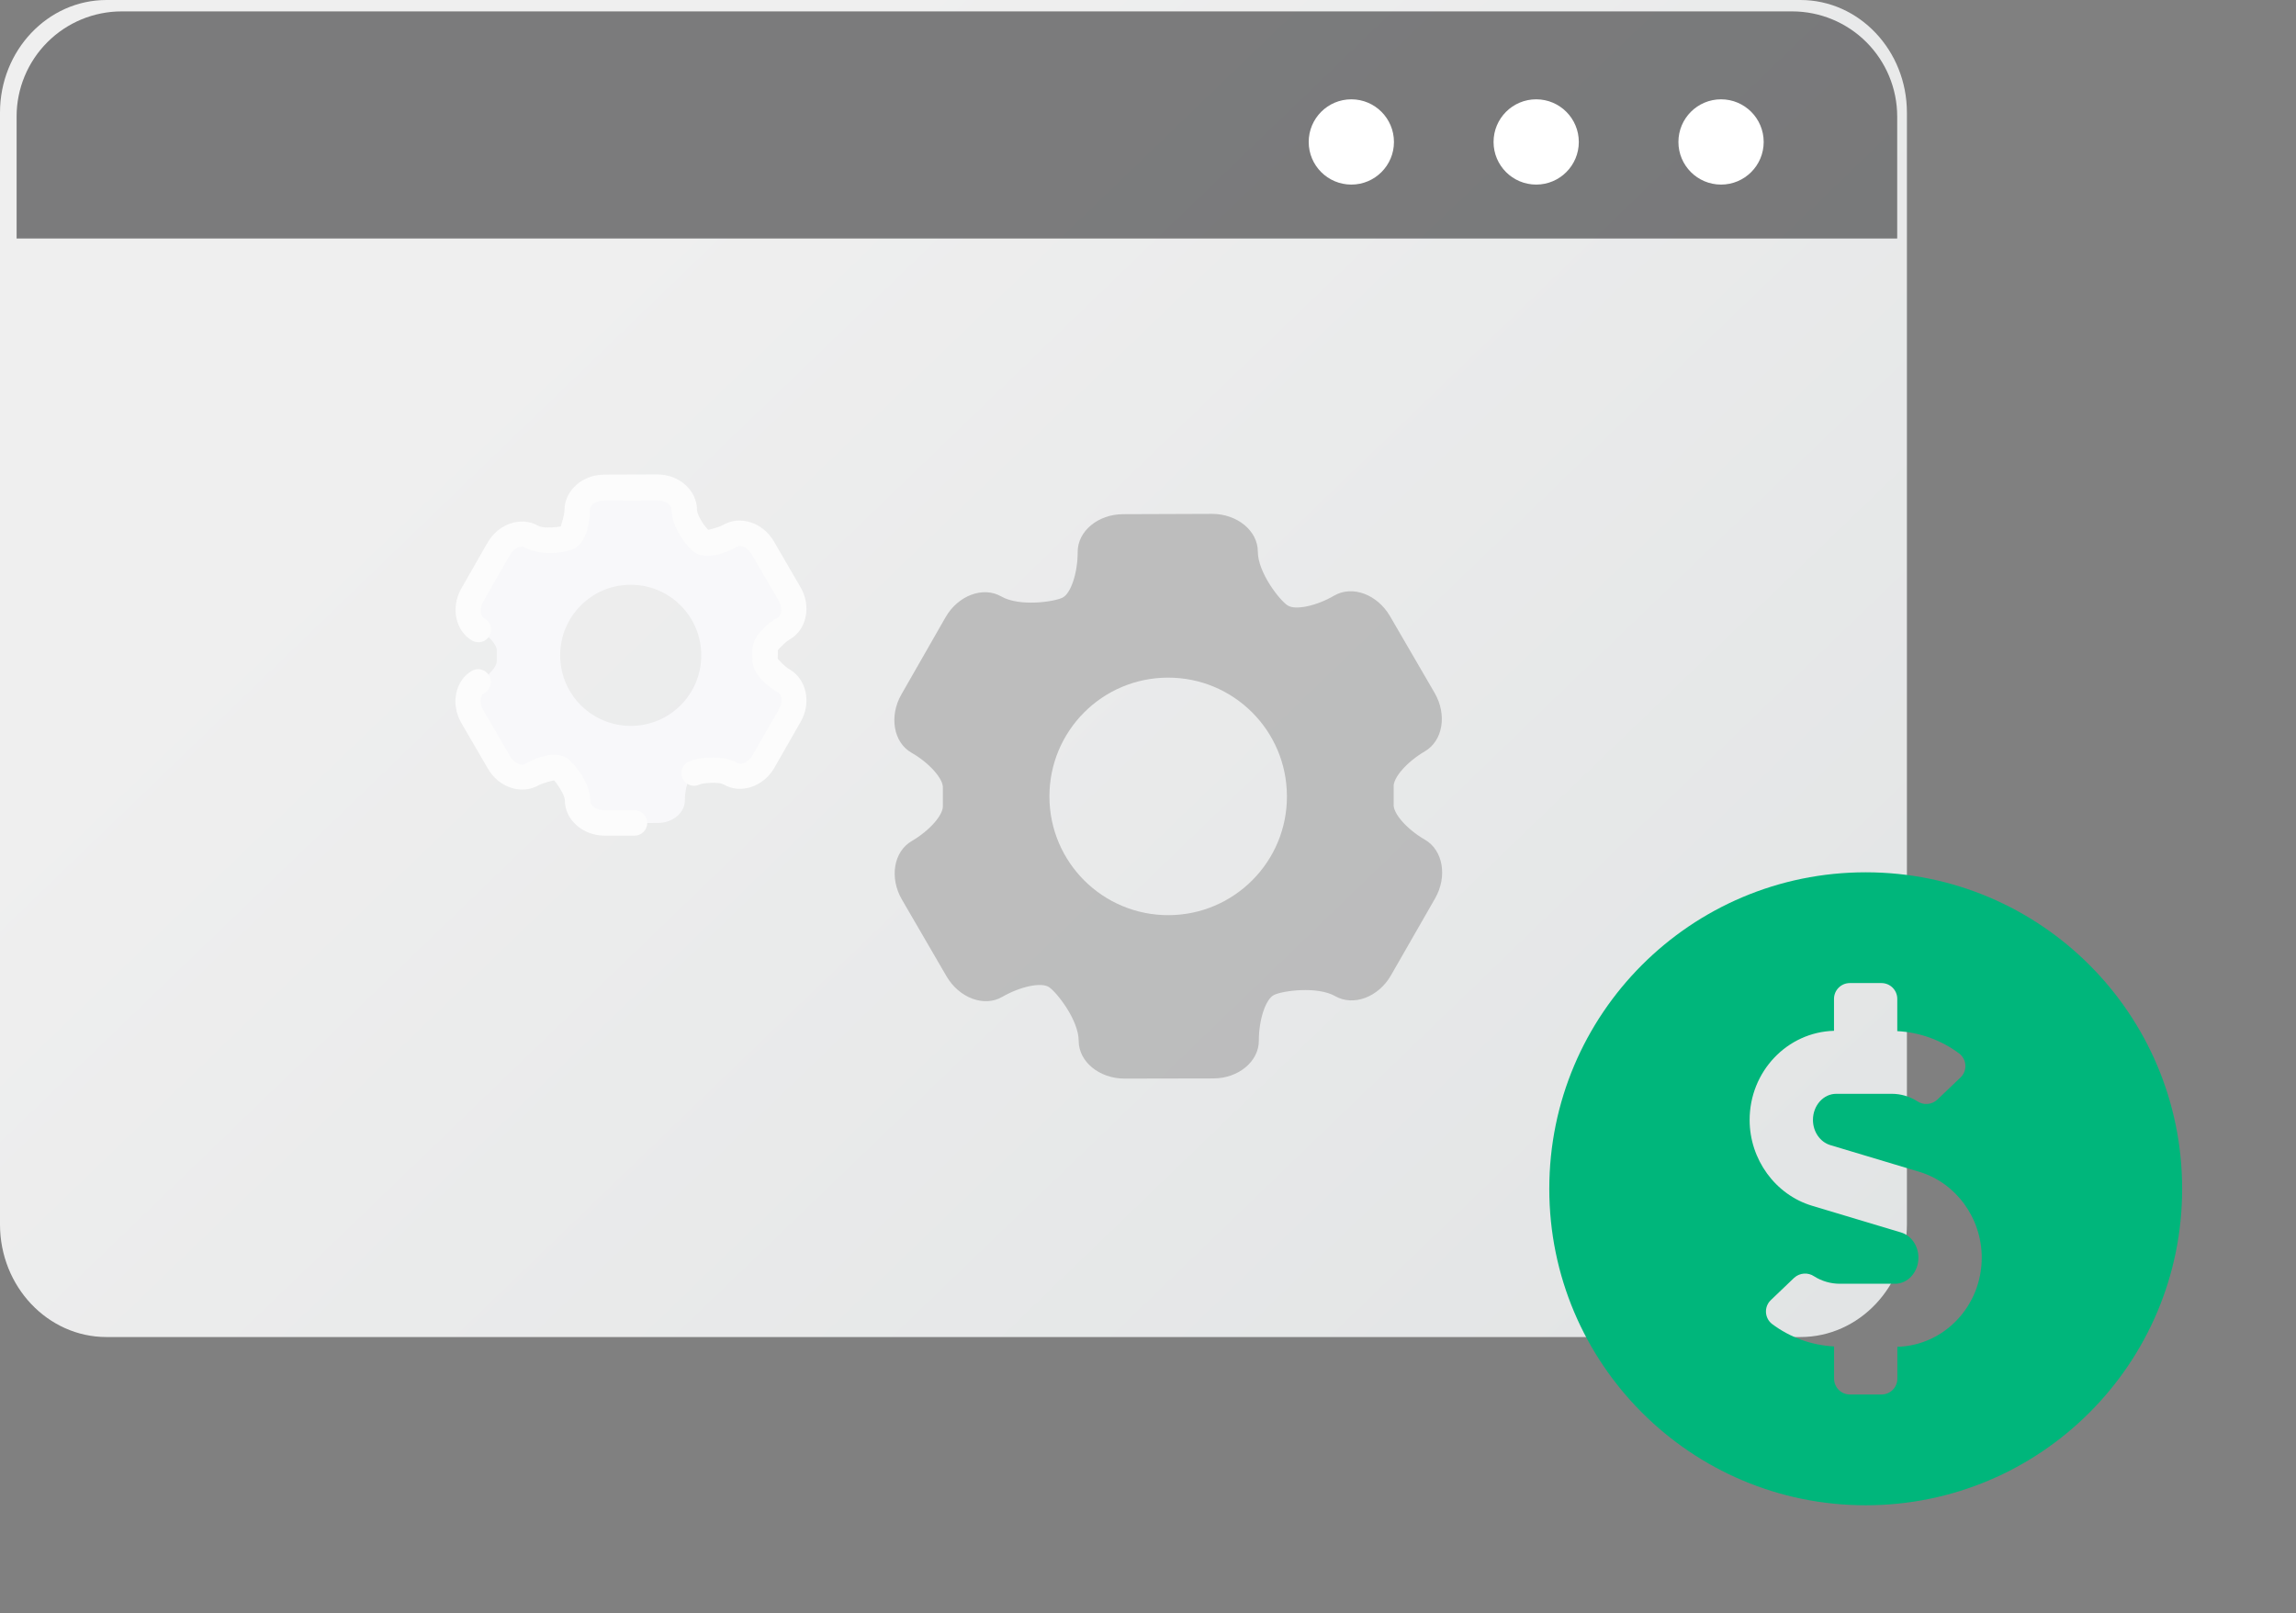 <svg xmlns="http://www.w3.org/2000/svg" width="121" height="85" viewBox="0 0 121 85" fill="none"><rect x="0" y="0" width="121" height="85" fill="#808080" stroke="none"/><path d="M100.495 5.934V64.515C100.495 67.79 97.978 70.45 94.88 70.45H5.615C2.516 70.45 0 67.79 0 64.515V5.934C0 2.659 2.515 9.49016e-08 5.615 9.49016e-08H94.881C97.978 -0.001 100.495 2.659 100.495 5.934Z" fill="url(#paint0_linear_2206_15162)"></path><path opacity="0.66" d="M99.983 6.136V12.569H0.875V6.136C0.876 4.668 1.46 3.26 2.498 2.222C3.536 1.184 4.944 0.601 6.412 0.6H94.446C95.914 0.601 97.322 1.184 98.36 2.222C99.398 3.26 99.982 4.668 99.983 6.136Z" fill="#161617" fill-opacity="0.8"></path><path d="M71.216 9.726C72.456 9.726 73.462 8.721 73.462 7.48C73.462 6.239 72.456 5.233 71.216 5.233C69.975 5.233 68.969 6.239 68.969 7.48C68.969 8.721 69.975 9.726 71.216 9.726Z" fill="white"></path><path d="M80.958 9.726C82.198 9.726 83.204 8.721 83.204 7.48C83.204 6.239 82.198 5.233 80.958 5.233C79.717 5.233 78.711 6.239 78.711 7.48C78.711 8.721 79.717 9.726 80.958 9.726Z" fill="white"></path><path d="M90.7 9.726C91.941 9.726 92.947 8.721 92.947 7.48C92.947 6.239 91.941 5.233 90.7 5.233C89.459 5.233 88.453 6.239 88.453 7.48C88.453 8.721 89.459 9.726 90.7 9.726Z" fill="white"></path><path d="M98.324 45.962C89.113 45.962 81.648 53.427 81.648 62.638C81.648 71.849 89.113 79.314 98.324 79.314C107.534 79.314 115 71.849 115 62.638C115 53.427 107.532 45.962 98.324 45.962ZM99.991 70.964V72.643C99.991 73.104 99.618 73.477 99.157 73.477H97.49C97.029 73.477 96.657 73.104 96.657 72.643V70.945C95.473 70.884 94.336 70.472 93.388 69.761C93.025 69.479 92.96 68.954 93.242 68.592C93.269 68.557 93.298 68.526 93.329 68.498L94.553 67.328C94.846 67.062 95.282 67.031 95.608 67.252C96.007 67.504 96.47 67.64 96.944 67.642H99.872C100.55 67.642 101.101 67.025 101.101 66.267C101.101 65.647 100.724 65.102 100.188 64.94L95.498 63.533C93.56 62.951 92.206 61.092 92.206 59.011C92.206 56.455 94.191 54.38 96.653 54.314V52.633C96.653 52.172 97.025 51.799 97.486 51.799H99.153C99.614 51.799 99.987 52.172 99.987 52.633V54.331C101.171 54.392 102.308 54.804 103.256 55.514C103.618 55.797 103.684 56.322 103.401 56.684C103.375 56.719 103.346 56.75 103.315 56.778L102.09 57.948C101.798 58.214 101.361 58.245 101.036 58.023C100.636 57.77 100.173 57.634 99.7 57.634H96.771C96.094 57.634 95.543 58.251 95.543 59.009C95.543 59.629 95.919 60.174 96.456 60.336L101.146 61.743C103.084 62.325 104.438 64.184 104.438 66.265C104.438 68.823 102.453 70.898 99.991 70.964Z" fill="#00B67B"></path><path d="M75.095 44.245C74.15 43.701 73.401 42.854 73.446 42.373V41.927V41.472C73.401 40.991 74.141 40.144 75.086 39.591C76.04 39.039 76.272 37.657 75.603 36.507L73.25 32.46C72.581 31.319 71.271 30.829 70.317 31.381C69.372 31.934 68.258 32.166 67.856 31.898C67.447 31.64 66.288 30.169 66.288 29.064C66.288 27.967 65.2 27.076 63.872 27.076L59.192 27.093C57.864 27.093 56.785 27.994 56.794 29.09C56.794 30.187 56.437 31.265 56.001 31.488C55.564 31.711 53.718 31.979 52.764 31.426C51.811 30.882 50.491 31.372 49.832 32.522L47.505 36.587C46.845 37.737 47.086 39.128 48.04 39.663C48.985 40.206 49.734 41.053 49.689 41.535V41.989V42.435C49.734 42.925 48.994 43.763 48.049 44.316C47.095 44.869 46.863 46.251 47.532 47.4L49.885 51.447C50.554 52.589 51.873 53.079 52.818 52.526C53.763 51.982 54.868 51.742 55.278 52.009C55.688 52.277 56.847 53.747 56.847 54.844C56.847 55.94 57.935 56.832 59.263 56.832L63.943 56.823C65.271 56.823 66.35 55.922 66.341 54.826C66.341 53.73 66.698 52.651 67.135 52.428C67.571 52.205 69.417 51.947 70.37 52.49C71.324 53.034 72.644 52.544 73.303 51.394L75.63 47.338C76.29 46.179 76.049 44.797 75.095 44.245ZM61.581 48.221C58.122 48.229 55.314 45.439 55.305 41.98C55.296 38.522 58.086 35.714 61.545 35.705C65.004 35.696 67.812 38.486 67.821 41.945C67.839 45.395 65.04 48.212 61.581 48.221Z" fill="#B1B1B2" fill-opacity="0.8"></path><path d="M41.28 35.894C40.718 35.573 40.273 35.073 40.299 34.779V34.512V34.244C40.273 33.959 40.709 33.451 41.271 33.13C41.833 32.8 41.975 31.98 41.574 31.294L40.175 28.887C39.773 28.209 38.998 27.924 38.427 28.245C37.866 28.575 37.206 28.709 36.965 28.548C36.725 28.397 36.029 27.523 36.029 26.863C36.029 26.213 35.388 25.678 34.594 25.687L31.813 25.696C31.029 25.696 30.387 26.23 30.387 26.881C30.387 27.532 30.173 28.174 29.914 28.308C29.656 28.441 28.559 28.602 27.998 28.272C27.427 27.951 26.651 28.245 26.259 28.922L24.878 31.338C24.485 32.025 24.628 32.845 25.198 33.166C25.76 33.487 26.206 33.995 26.179 34.28V34.547V34.815C26.206 35.1 25.769 35.608 25.207 35.929C24.646 36.259 24.503 37.079 24.904 37.766L26.304 40.172C26.696 40.85 27.48 41.144 28.051 40.814C28.613 40.493 29.272 40.351 29.513 40.511C29.754 40.672 30.449 41.545 30.449 42.196C30.449 42.847 31.1 43.382 31.884 43.373L34.666 43.364C35.45 43.364 36.092 42.829 36.092 42.178C36.092 41.527 36.306 40.886 36.564 40.752C36.823 40.618 37.919 40.467 38.481 40.788C39.051 41.108 39.827 40.814 40.219 40.137L41.601 37.721C41.993 37.035 41.85 36.215 41.28 35.894ZM33.248 38.247C31.198 38.256 29.522 36.589 29.522 34.539C29.513 32.488 31.18 30.812 33.23 30.812C35.281 30.803 36.956 32.471 36.956 34.521C36.965 36.571 35.307 38.247 33.248 38.247Z" fill="#F8F8FA"></path><path fill-rule="evenodd" clip-rule="evenodd" d="M29.554 27.737C29.438 27.764 29.26 27.781 29.055 27.79C28.805 27.799 28.529 27.799 28.342 27.692C27.486 27.211 26.283 27.567 25.694 28.593L24.312 31.008C23.724 32.042 24.027 33.264 24.883 33.754C25.204 33.932 25.614 33.825 25.792 33.504C25.971 33.183 25.864 32.773 25.543 32.595C25.266 32.435 25.284 32.016 25.48 31.677L26.862 29.261C27.058 28.922 27.406 28.7 27.691 28.86C28.066 29.074 28.618 29.154 29.126 29.136C29.625 29.119 30.071 29.003 30.25 28.913C30.419 28.824 30.606 28.655 30.749 28.396C30.945 28.049 31.087 27.478 31.087 26.89C31.087 26.569 31.453 26.373 31.845 26.373L34.626 26.364C35.019 26.364 35.393 26.551 35.393 26.881C35.393 27.318 35.598 27.835 35.874 28.263C36.142 28.691 36.472 29.02 36.632 29.119C36.784 29.217 37.024 29.297 37.328 29.288C37.729 29.279 38.29 29.119 38.798 28.824C39.075 28.664 39.431 28.887 39.627 29.226L41.027 31.632C41.223 31.971 41.241 32.39 40.965 32.55C40.456 32.845 40.037 33.264 39.841 33.602C39.699 33.843 39.654 34.075 39.654 34.262V34.512C39.654 34.592 39.654 34.663 39.663 34.726L39.654 34.717C39.636 34.913 39.69 35.162 39.841 35.421C40.046 35.76 40.465 36.179 40.973 36.464C41.259 36.624 41.241 37.043 41.045 37.382L39.663 39.789C39.467 40.128 39.119 40.351 38.834 40.19C38.46 39.976 37.907 39.896 37.399 39.914C36.9 39.932 36.454 40.047 36.276 40.137C35.946 40.306 35.812 40.707 35.981 41.037C36.151 41.367 36.552 41.501 36.882 41.331C36.971 41.287 37.203 41.26 37.452 41.251C37.702 41.242 37.978 41.242 38.165 41.349C39.021 41.839 40.225 41.474 40.813 40.449L42.195 38.033C42.783 37.008 42.48 35.778 41.633 35.287C41.348 35.127 41.018 34.743 40.982 34.699C40.991 34.636 40.991 34.565 40.991 34.485V34.262C41.054 34.191 41.366 33.834 41.633 33.683C42.489 33.192 42.783 31.962 42.186 30.937L40.786 28.53C40.189 27.505 38.986 27.157 38.13 27.648C37.88 27.79 37.461 27.888 37.319 27.915C37.238 27.826 37.096 27.666 37.007 27.514C36.873 27.3 36.739 27.059 36.73 26.845C36.73 25.865 35.812 24.991 34.626 25L31.845 25.009C30.66 25.009 29.75 25.883 29.75 26.872C29.733 27.193 29.59 27.612 29.554 27.737Z" fill="#FCFCFC"></path><path fill-rule="evenodd" clip-rule="evenodd" d="M29.199 41.117C29.279 41.198 29.386 41.349 29.493 41.519C29.627 41.733 29.761 41.973 29.769 42.187C29.769 43.168 30.688 44.032 31.873 44.032H33.442C33.808 44.032 34.111 43.729 34.111 43.364C34.111 42.998 33.808 42.695 33.442 42.695H31.873C31.481 42.695 31.107 42.508 31.107 42.178C31.107 41.742 30.902 41.224 30.625 40.797C30.358 40.369 30.028 40.048 29.867 39.941C29.867 39.941 29.867 39.941 29.859 39.941C29.698 39.834 29.457 39.763 29.163 39.771C28.762 39.78 28.201 39.941 27.701 40.235C27.425 40.395 27.068 40.173 26.872 39.834L25.473 37.427C25.277 37.088 25.259 36.669 25.535 36.509C25.856 36.322 25.963 35.911 25.776 35.591C25.589 35.27 25.178 35.163 24.866 35.35C24.011 35.84 23.717 37.07 24.314 38.096L25.713 40.502C26.311 41.528 27.514 41.875 28.37 41.385C28.637 41.242 29.074 41.144 29.199 41.117Z" fill="#FCFCFC"></path><defs><linearGradient id="paint0_linear_2206_15162" x1="108.588" y1="94.404" x2="30.9" y2="13.766" gradientUnits="userSpaceOnUse"><stop stop-color="#DEE1E2"></stop><stop offset="1" stop-color="#EFEFEF"></stop></linearGradient></defs></svg>